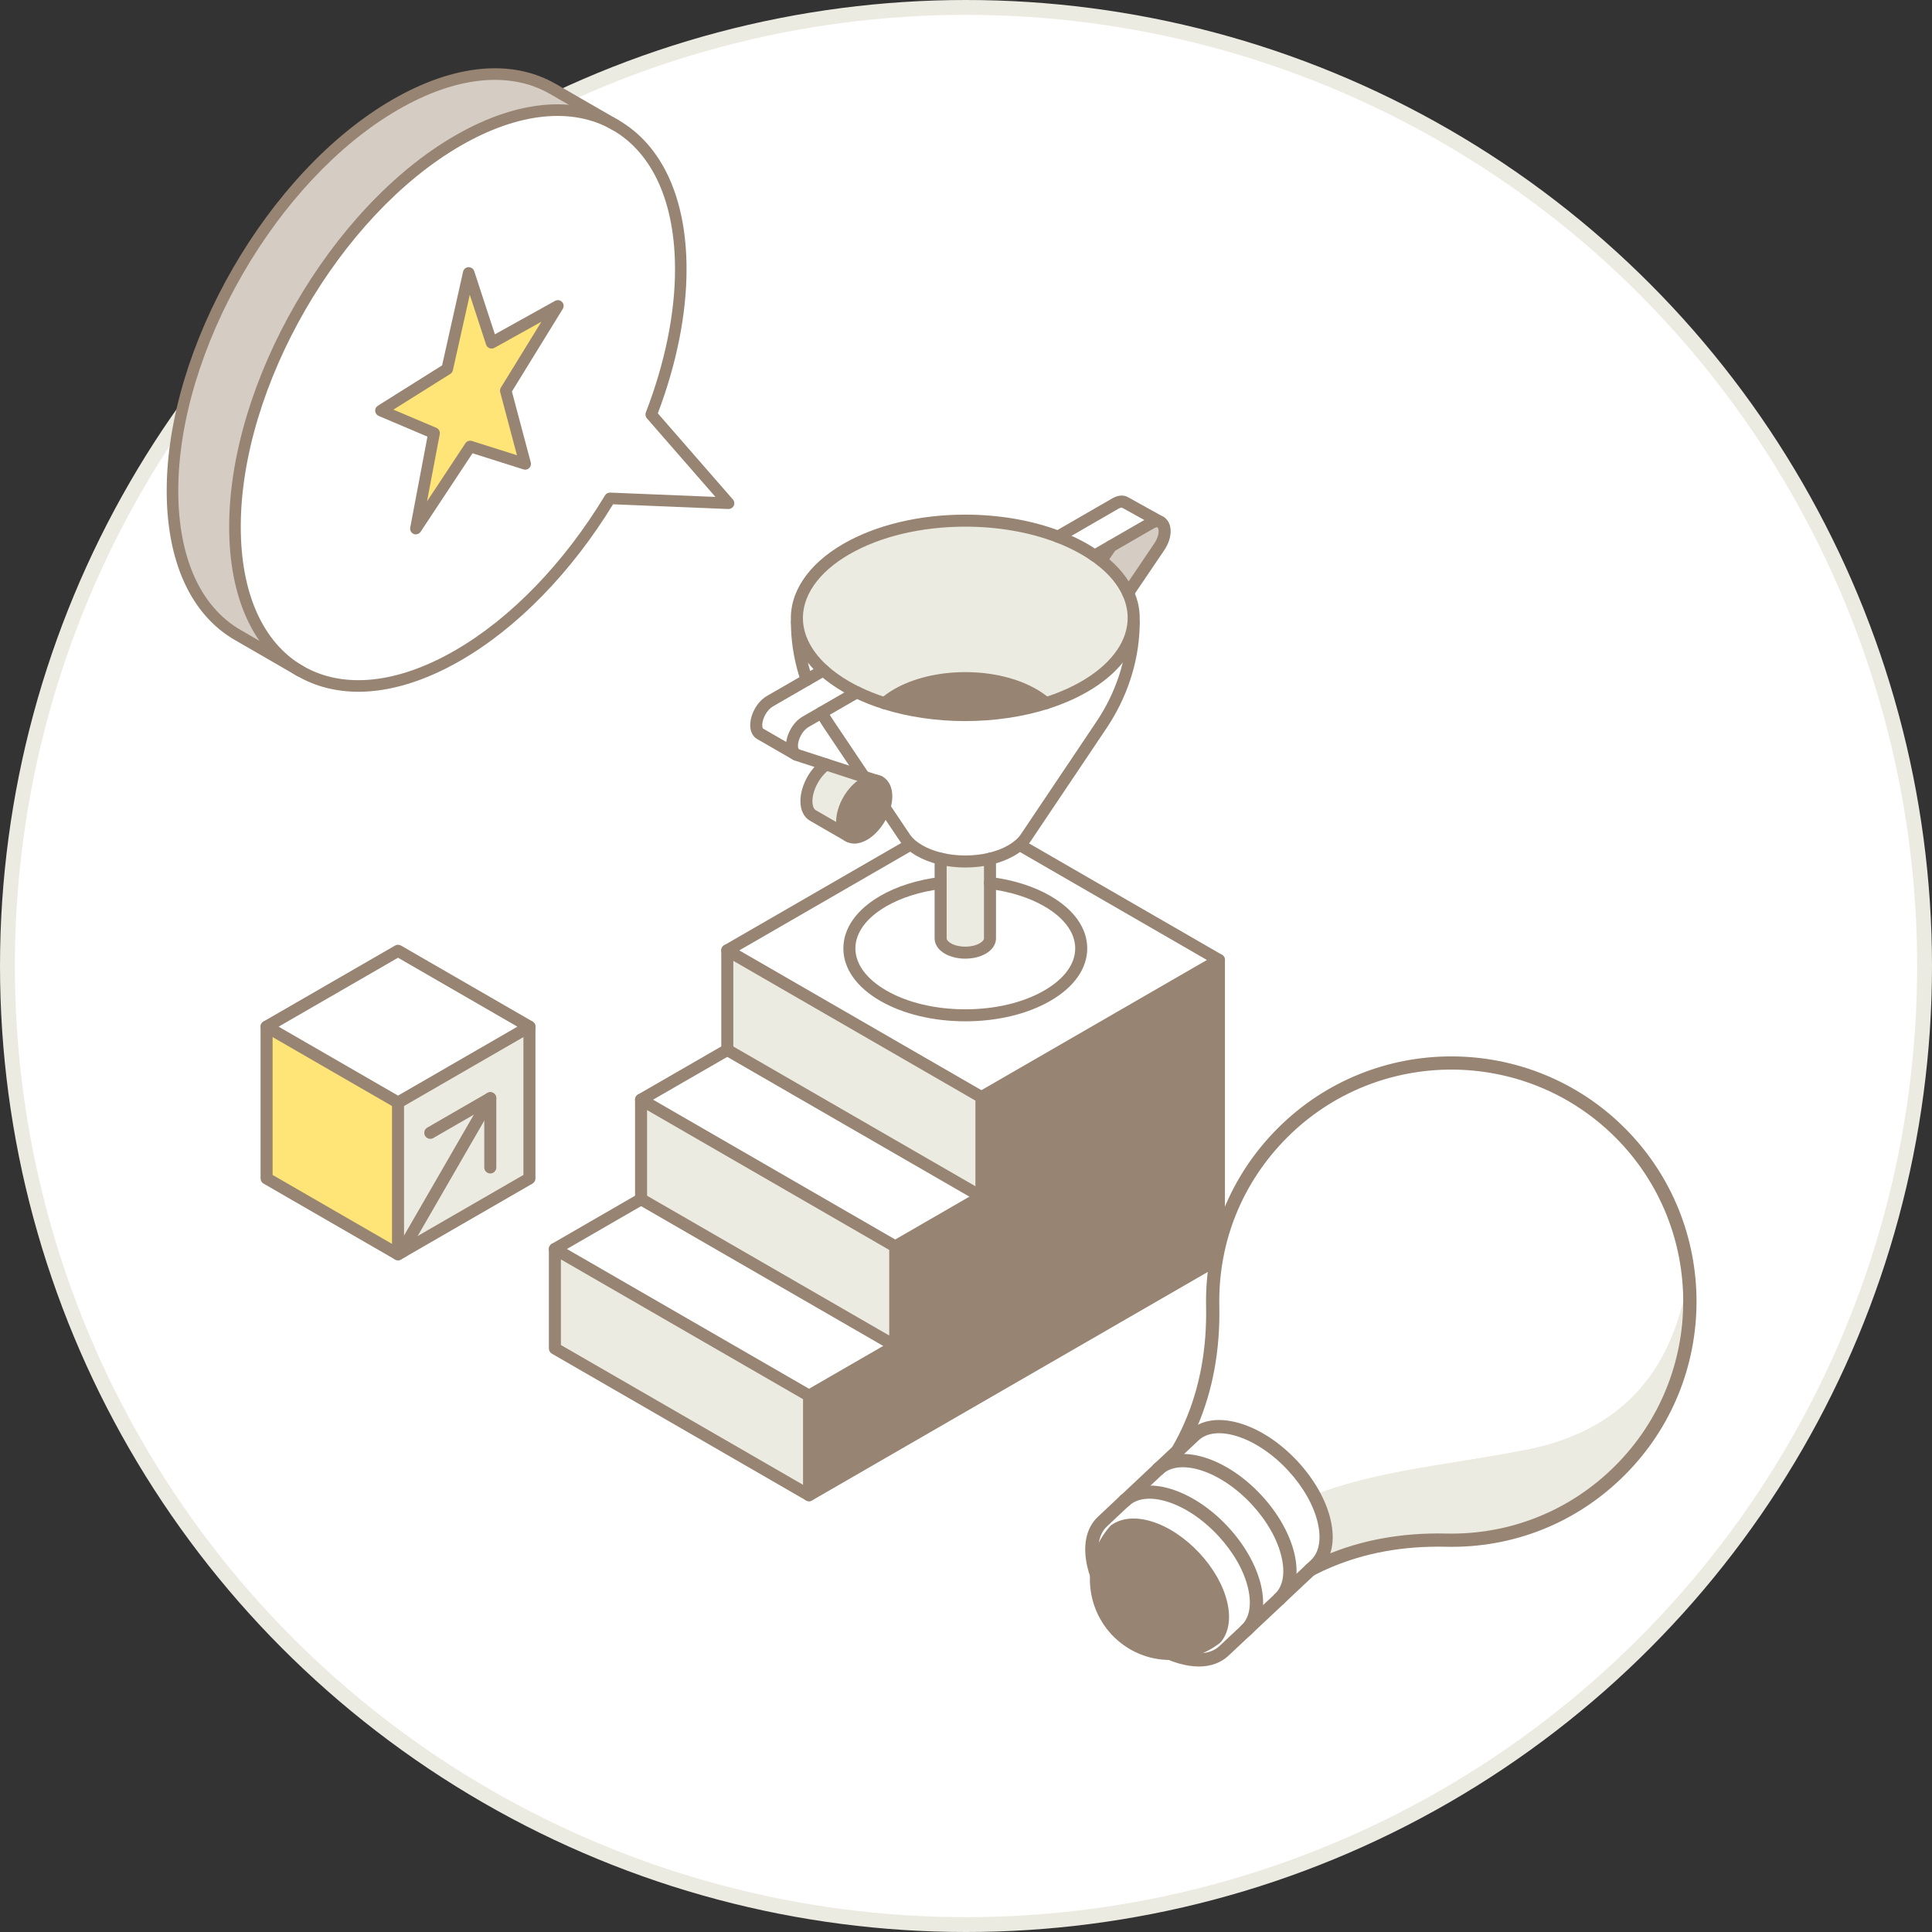 <svg width="260" height="260" viewBox="0 0 260 260" fill="none" xmlns="http://www.w3.org/2000/svg">
<rect x="0" y="0" width="260" height="260" fill="#333333" stroke="none"/>
<g clip-path="url(#clip0_50_35283)">
<circle cx="130" cy="130" r="129" fill="white" stroke="#ECEBE2" stroke-width="2"/>
<path d="M61.62 18.927C69.904 14.149 77.401 13.692 82.832 16.826C88.259 19.959 91.621 26.683 91.621 36.249C91.621 42.526 90.163 49.244 87.641 55.781L98.053 67.723L82.091 67.069C76.732 75.946 69.536 83.644 61.625 88.21C53.34 92.988 45.843 93.444 40.417 90.311L40.334 90.264C34.954 87.105 31.629 80.407 31.629 70.888C31.629 51.755 45.055 28.493 61.625 18.927H61.62Z" fill="white"/>
<path d="M31.998 85.456C26.571 82.323 23.215 75.605 23.215 66.038C23.215 46.906 36.641 23.644 53.211 14.078C61.495 9.294 68.992 8.838 74.424 11.976L82.828 16.827C77.396 13.694 69.9 14.15 61.615 18.928C45.045 28.494 31.619 51.756 31.619 70.889C31.619 80.409 34.944 87.106 40.324 90.265L31.993 85.456H31.998Z" fill="#D5CDC4"/>
<path d="M48.214 93.092C45.226 93.092 42.461 92.392 40.017 90.981C40.007 90.981 40.002 90.97 39.991 90.965C39.97 90.955 39.95 90.944 39.929 90.934C34.067 87.494 30.84 80.371 30.84 70.888C30.84 51.538 44.473 27.923 61.225 18.253C69.494 13.48 77.302 12.738 83.216 16.152C89.135 19.565 92.393 26.704 92.393 36.249C92.393 42.252 91.06 48.939 88.528 55.626L98.629 67.215C98.831 67.449 98.878 67.781 98.743 68.061C98.608 68.341 98.317 68.507 98.011 68.502L82.505 67.864C76.897 77.025 69.629 84.48 61.998 88.885C57.147 91.686 52.452 93.097 48.209 93.097L48.214 93.092ZM40.743 89.606C40.743 89.606 40.78 89.626 40.8 89.637C46.211 92.76 53.469 92.013 61.23 87.536C68.742 83.199 75.911 75.785 81.421 66.665C81.566 66.422 81.841 66.276 82.121 66.292L96.279 66.873L87.055 56.295C86.863 56.077 86.811 55.771 86.915 55.501C89.483 48.845 90.842 42.189 90.842 36.249C90.842 27.285 87.859 20.629 82.443 17.501C77.027 14.378 69.769 15.125 62.008 19.602C45.682 29.028 32.401 52.036 32.401 70.888C32.401 79.801 35.358 86.446 40.723 89.595C40.728 89.595 40.738 89.606 40.743 89.606Z" fill="#978472"/>
<path d="M40.404 91.09C40.274 91.09 40.139 91.059 40.015 90.987L31.606 86.131C25.692 82.717 22.434 75.584 22.434 66.038C22.434 46.688 36.067 23.073 52.819 13.403C61.083 8.63 68.89 7.883 74.809 11.302L83.214 16.153C83.587 16.365 83.712 16.843 83.499 17.216C83.286 17.59 82.809 17.714 82.436 17.501L74.031 12.651C68.615 9.523 61.358 10.27 53.597 14.752C37.271 24.178 23.99 47.186 23.99 66.038C23.99 75.003 26.973 81.659 32.384 84.782L40.793 89.638C41.167 89.85 41.291 90.328 41.078 90.701C40.933 90.95 40.674 91.09 40.404 91.09Z" fill="#978472"/>
<path d="M75.087 41.168L68.068 52.571L70.687 62.438L63.279 60.093L55.975 71.143L58.413 58.293L51.27 55.263L60.193 49.666L63.087 36.738L66.159 46.133L75.087 41.168Z" fill="#FFE477"/>
<path d="M55.969 71.921C55.87 71.921 55.772 71.9 55.678 71.864C55.336 71.724 55.139 71.361 55.206 70.998L57.525 58.76L50.962 55.974C50.698 55.859 50.511 55.611 50.49 55.32C50.47 55.029 50.605 54.755 50.853 54.599L59.496 49.172L62.319 36.561C62.396 36.218 62.692 35.969 63.04 35.954C63.392 35.944 63.709 36.156 63.818 36.488L66.599 44.991L74.697 40.488C75.008 40.317 75.392 40.374 75.636 40.628C75.879 40.882 75.921 41.272 75.734 41.572L68.891 52.69L71.428 62.23C71.501 62.505 71.418 62.796 71.216 62.993C71.008 63.19 70.712 63.257 70.443 63.169L63.59 61.001L56.607 71.563C56.462 71.786 56.212 71.91 55.958 71.91L55.969 71.921ZM52.949 55.128L58.718 57.572C59.055 57.717 59.247 58.075 59.18 58.433L57.463 67.48L62.63 59.657C62.822 59.367 63.18 59.237 63.512 59.346L69.571 61.265L67.314 52.773C67.257 52.565 67.294 52.347 67.403 52.166L72.86 43.295L66.536 46.812C66.334 46.926 66.09 46.942 65.872 46.859C65.654 46.776 65.488 46.599 65.416 46.376L63.221 39.668L60.944 49.837C60.897 50.039 60.773 50.215 60.596 50.324L52.939 55.128H52.949Z" fill="#978472"/>
<path d="M54.002 168.542L53.565 168.796V148.375L71.25 138.165V158.586L54.002 168.542Z" fill="#ECEBE2"/>
<path d="M53.563 148.375V168.796L35.875 158.586V138.165L53.563 148.375Z" fill="#FFE477"/>
<path d="M71.248 138.164L53.563 148.375L35.875 138.164L53.563 127.951L71.248 138.164Z" fill="white"/>
<path d="M53.564 149.184C53.423 149.184 53.283 149.149 53.159 149.076L35.471 138.865C35.22 138.72 35.066 138.453 35.066 138.164C35.066 137.875 35.22 137.608 35.471 137.463L53.159 127.252C53.41 127.107 53.718 127.107 53.968 127.252L71.654 137.463C71.904 137.608 72.058 137.875 72.058 138.164C72.058 138.453 71.904 138.72 71.654 138.865L53.968 149.076C53.844 149.149 53.704 149.184 53.564 149.184ZM37.494 138.164L53.564 147.441L69.63 138.164L53.564 128.887L37.494 138.164Z" fill="#978472"/>
<path d="M53.565 169.605C53.117 169.605 52.756 169.243 52.756 168.795V148.375C52.756 147.927 53.117 147.565 53.565 147.565C54.013 147.565 54.374 147.927 54.374 148.375V168.795C54.374 169.243 54.013 169.605 53.565 169.605Z" fill="#978472"/>
<path d="M53.564 169.605C53.423 169.605 53.283 169.569 53.159 169.497L35.471 159.286C35.22 159.141 35.066 158.874 35.066 158.585V138.164C35.066 137.716 35.428 137.355 35.876 137.355C36.324 137.355 36.685 137.716 36.685 138.164V158.118L53.564 167.862L70.44 158.118V138.164C70.44 137.716 70.801 137.355 71.249 137.355C71.697 137.355 72.058 137.716 72.058 138.164V158.585C72.058 158.874 71.904 159.141 71.654 159.286L53.968 169.497C53.844 169.569 53.704 169.605 53.564 169.605Z" fill="#978472"/>
<path d="M54 169.351C53.862 169.351 53.722 169.315 53.595 169.243C53.207 169.019 53.075 168.525 53.298 168.137L65.281 147.384C65.505 146.996 66.001 146.864 66.387 147.087C66.775 147.311 66.908 147.805 66.684 148.193L54.701 168.946C54.553 169.205 54.28 169.351 54 169.351Z" fill="#978472"/>
<path d="M65.98 157.921C65.532 157.921 65.171 157.56 65.171 157.112V149.192L58.311 153.152C57.925 153.376 57.428 153.244 57.205 152.855C56.981 152.467 57.113 151.973 57.501 151.749L65.575 147.088C65.826 146.942 66.134 146.942 66.385 147.088C66.635 147.233 66.789 147.5 66.789 147.789V157.112C66.789 157.56 66.428 157.921 65.98 157.921Z" fill="#978472"/>
<path d="M132.08 147.646L97.877 127.9V141.296L132.08 161.04V147.646Z" fill="#ECEBE2"/>
<path d="M86.272 161.383L120.477 181.129V167.741L86.272 147.989V161.383Z" fill="#ECEBE2"/>
<path d="M120.478 181.129L86.273 161.383L74.676 168.084L108.881 187.827L120.478 181.129Z" fill="white"/>
<path d="M86.272 147.989L120.477 167.74L132.079 161.039L97.876 141.296L86.272 147.989Z" fill="white"/>
<path d="M108.881 187.826L74.676 168.083V181.471L108.881 201.217V187.826Z" fill="#ECEBE2"/>
<path d="M129.835 109.446L97.877 127.9L132.08 147.646L164.04 129.192L129.835 109.446Z" fill="white"/>
<path d="M108.881 187.827V201.218L164.041 169.373V129.192L132.08 147.647V161.04L120.478 167.741V181.129L108.881 187.827Z" fill="#978472"/>
<path d="M108.88 202.029C108.739 202.029 108.602 201.994 108.475 201.921C108.224 201.776 108.07 201.509 108.07 201.22V187.827C108.07 187.538 108.224 187.271 108.475 187.125L119.667 180.662V167.74C119.667 167.452 119.821 167.185 120.072 167.039L131.267 160.573V147.646C131.267 147.357 131.421 147.09 131.671 146.945L163.632 128.491C163.883 128.345 164.191 128.345 164.442 128.491C164.692 128.636 164.846 128.903 164.846 129.192V169.372C164.846 169.661 164.692 169.928 164.442 170.074L109.282 201.921C109.157 201.994 109.017 202.029 108.877 202.029H108.88ZM109.689 188.293V199.817L163.23 168.906V130.595L132.888 148.113V161.04C132.888 161.328 132.734 161.595 132.483 161.741L121.288 168.207V181.128C121.288 181.417 121.135 181.684 120.884 181.83L109.692 188.293H109.689Z" fill="#978472"/>
<path d="M108.88 202.029C108.742 202.029 108.602 201.994 108.475 201.921L74.27 182.172C74.019 182.027 73.865 181.76 73.865 181.471V168.083C73.865 167.794 74.019 167.527 74.27 167.382L85.462 160.915V147.989C85.462 147.7 85.616 147.433 85.867 147.287L97.067 140.827V127.897C97.067 127.608 97.221 127.341 97.472 127.196L129.43 108.742C129.681 108.596 129.988 108.596 130.239 108.742L164.445 128.488C164.833 128.712 164.965 129.205 164.741 129.594C164.517 129.98 164.024 130.114 163.635 129.891L129.835 110.376L98.686 128.364V141.293C98.686 141.582 98.532 141.849 98.281 141.995L87.081 148.455V161.382C87.081 161.671 86.927 161.938 86.676 162.083L75.484 168.55V181.004L109.284 200.519C109.673 200.742 109.805 201.236 109.581 201.625C109.433 201.884 109.16 202.029 108.88 202.029Z" fill="#978472"/>
<path d="M132.075 148.456C131.938 148.456 131.798 148.421 131.671 148.348L97.468 128.602C97.08 128.378 96.948 127.884 97.171 127.495C97.395 127.107 97.892 126.975 98.277 127.199L132.48 146.945C132.868 147.169 133.001 147.663 132.777 148.051C132.628 148.31 132.356 148.456 132.075 148.456Z" fill="#978472"/>
<path d="M120.475 168.55C120.337 168.55 120.197 168.515 120.07 168.443L85.865 148.691C85.476 148.467 85.344 147.973 85.568 147.585C85.792 147.196 86.285 147.064 86.674 147.288L120.879 167.04C121.268 167.264 121.4 167.757 121.176 168.146C121.028 168.405 120.755 168.55 120.475 168.55Z" fill="#978472"/>
<path d="M108.879 188.637C108.741 188.637 108.601 188.602 108.474 188.529L74.269 168.785C73.88 168.561 73.748 168.068 73.972 167.679C74.196 167.293 74.69 167.161 75.078 167.383L109.284 187.126C109.672 187.35 109.804 187.844 109.58 188.232C109.432 188.491 109.159 188.637 108.879 188.637Z" fill="#978472"/>
<path d="M120.475 181.938C120.337 181.938 120.197 181.903 120.07 181.83L85.865 162.083C85.476 161.86 85.344 161.366 85.568 160.977C85.792 160.589 86.285 160.457 86.674 160.681L120.879 180.427C121.268 180.651 121.4 181.145 121.176 181.533C121.028 181.792 120.755 181.938 120.475 181.938Z" fill="#978472"/>
<path d="M132.075 161.849C131.938 161.849 131.798 161.814 131.671 161.741L97.468 141.998C97.08 141.774 96.948 141.28 97.171 140.892C97.395 140.503 97.892 140.374 98.277 140.595L132.48 160.339C132.868 160.562 133.001 161.056 132.777 161.445C132.628 161.704 132.356 161.849 132.075 161.849Z" fill="#978472"/>
<path d="M103.627 94.353C101.949 95.319 101.175 98.102 102.303 98.755L107.107 101.526C105.979 100.873 106.754 98.094 108.431 97.123L115.305 93.155C114.817 92.918 114.342 92.667 113.881 92.4C112.702 91.72 111.677 90.978 110.813 90.201L103.627 94.35V94.353Z" fill="white"/>
<path d="M107.264 83.737H107.242C107.242 83.967 107.245 84.199 107.253 84.433C107.331 86.85 107.779 89.23 108.561 91.504L110.811 90.203C108.621 88.231 107.436 85.995 107.264 83.737Z" fill="white"/>
<path d="M113.882 73.897C109.196 76.602 106.992 80.193 107.265 83.737C107.44 85.995 108.622 88.231 110.812 90.203C111.675 90.983 112.7 91.722 113.879 92.402C114.338 92.666 114.812 92.917 115.303 93.157C116.482 93.734 117.739 94.225 119.05 94.641C119.528 94.22 120.086 93.823 120.726 93.457C123.261 91.992 126.582 91.261 129.905 91.261C133.229 91.261 136.55 91.992 139.085 93.457C139.725 93.826 140.283 94.223 140.76 94.641C142.616 94.055 144.362 93.311 145.932 92.404C150.097 90.001 152.306 86.888 152.549 83.74C152.649 82.415 152.409 81.083 151.815 79.793C151.111 78.253 149.908 76.764 148.209 75.431C147.925 75.21 147.626 74.989 147.316 74.776C146.881 74.476 146.42 74.185 145.932 73.902C144.828 73.263 143.636 72.704 142.384 72.227C138.611 70.786 134.259 70.071 129.908 70.071C124.108 70.071 118.306 71.347 113.885 73.904L113.882 73.897Z" fill="#ECEBE2"/>
<path d="M108.523 107.817C108.523 108.764 108.858 109.43 109.395 109.743L114.145 112.486C113.641 112.16 113.328 111.507 113.328 110.593C113.328 108.696 114.66 106.395 116.301 105.443C116.446 105.359 116.589 105.287 116.729 105.23L116.257 104.526L111.172 102.875C109.683 103.922 108.523 106.047 108.523 107.817Z" fill="#ECEBE2"/>
<path d="M115.305 93.159L110.555 95.905C110.873 96.463 111.213 97.011 111.574 97.55L116.26 104.526L117.895 105.057C118.062 105.082 118.213 105.13 118.353 105.206H118.359C118.925 105.505 119.276 106.185 119.276 107.159C119.276 107.642 119.19 108.154 119.033 108.661L121.758 112.721C122.184 113.355 122.839 113.951 123.727 114.461C124.574 114.949 125.542 115.316 126.584 115.562C127.647 115.813 128.774 115.94 129.904 115.94C131.035 115.94 132.162 115.813 133.225 115.562C134.266 115.316 135.235 114.949 136.082 114.461C136.969 113.951 137.625 113.355 138.051 112.721L148.234 97.55C150.846 93.655 152.4 89.123 152.553 84.437C152.561 84.203 152.564 83.971 152.564 83.741H152.542C152.3 86.892 150.093 90.002 145.925 92.406C144.355 93.312 142.61 94.059 140.754 94.642C137.382 95.705 133.641 96.234 129.902 96.234C126.163 96.234 122.419 95.705 119.049 94.642C117.738 94.227 116.481 93.736 115.302 93.159H115.305Z" fill="white"/>
<path d="M113.33 110.59C113.33 111.505 113.64 112.157 114.147 112.484L114.201 112.514C114.738 112.824 115.483 112.778 116.303 112.306C117.528 111.602 118.577 110.14 119.033 108.659C119.189 108.152 119.276 107.639 119.276 107.156C119.276 106.18 118.922 105.503 118.358 105.206H118.353L117.894 105.055C117.549 105.001 117.155 105.055 116.734 105.227C116.594 105.284 116.451 105.357 116.306 105.44C114.665 106.393 113.333 108.694 113.333 110.59H113.33Z" fill="#978472"/>
<path d="M117.893 105.057L116.258 104.525L116.73 105.229C117.153 105.057 117.547 105.003 117.89 105.057H117.893Z" fill="white"/>
<path d="M117.891 105.057L118.349 105.205C118.209 105.132 118.058 105.081 117.891 105.057Z" fill="white"/>
<path d="M118.873 121.262C112.782 124.777 112.782 130.482 118.873 133.997C121.919 135.756 125.911 136.635 129.903 136.635C133.896 136.635 137.888 135.756 140.934 133.997C147.025 130.482 147.025 124.777 140.934 121.262C138.738 119.991 136.049 119.182 133.224 118.829V126.29C133.224 126.781 132.903 127.275 132.25 127.644C130.955 128.394 128.849 128.394 127.554 127.644C126.904 127.272 126.577 126.781 126.577 126.29V118.829C123.753 119.185 121.063 119.991 118.868 121.262H118.873Z" fill="white"/>
<path d="M120.728 93.455C120.089 93.824 119.53 94.221 119.053 94.639C122.425 95.702 126.166 96.23 129.905 96.23C133.644 96.23 137.388 95.702 140.757 94.639C140.28 94.218 139.722 93.822 139.082 93.455C136.547 91.99 133.226 91.259 129.902 91.259C126.579 91.259 123.258 91.99 120.723 93.455H120.728Z" fill="#978472"/>
<path d="M126.584 118.829V126.291C126.584 126.782 126.91 127.275 127.561 127.645C128.855 128.395 130.962 128.395 132.257 127.645C132.907 127.273 133.231 126.782 133.231 126.291V115.562C132.168 115.813 131.04 115.94 129.91 115.94C128.78 115.94 127.652 115.813 126.589 115.562V118.829H126.584Z" fill="#ECEBE2"/>
<path d="M142.381 72.222C143.635 72.7 144.825 73.258 145.928 73.897C146.416 74.178 146.878 74.469 147.312 74.771L154.873 70.407C155.391 70.107 155.823 70.078 156.141 70.242L151.393 67.612C151.078 67.434 150.635 67.455 150.104 67.763L142.381 72.222Z" fill="white"/>
<path d="M147.312 74.771C147.623 74.984 147.919 75.206 148.205 75.427L149.506 73.503L147.312 74.769V74.771Z" fill="white"/>
<path d="M149.505 73.503L148.205 75.426C149.902 76.764 151.108 78.248 151.812 79.788L156.015 73.57C156.994 72.119 156.899 70.632 156.141 70.241C155.826 70.077 155.394 70.104 154.873 70.406L149.505 73.503Z" fill="#D5CDC4"/>
<path d="M129.906 97.042C126.021 97.042 122.185 96.479 118.808 95.413C117.443 94.981 116.145 94.469 114.95 93.886C114.438 93.638 113.944 93.374 113.478 93.107C112.272 92.411 111.193 91.636 110.273 90.808C107.972 88.734 106.653 86.311 106.458 83.803C106.151 79.816 108.708 75.953 113.478 73.198C117.872 70.657 123.707 69.257 129.906 69.257C134.465 69.257 138.878 70.021 142.671 71.467C143.984 71.968 145.217 72.551 146.337 73.198C146.817 73.474 147.3 73.781 147.772 74.105C148.098 74.329 148.408 74.558 148.705 74.79C150.472 76.174 151.764 77.744 152.549 79.451C153.197 80.865 153.466 82.327 153.353 83.797C153.081 87.342 150.588 90.646 146.334 93.101C144.745 94.018 142.951 94.795 141.001 95.41C137.618 96.476 133.78 97.04 129.906 97.04V97.042ZM129.906 70.876C123.987 70.876 118.441 72.198 114.287 74.601C110.079 77.029 107.813 80.339 108.072 83.679C108.233 85.766 109.369 87.817 111.355 89.605C112.191 90.358 113.178 91.064 114.284 91.704C114.718 91.955 115.18 92.198 115.657 92.432C116.782 92.98 118.004 93.463 119.294 93.87C122.514 94.887 126.183 95.424 129.903 95.424C133.623 95.424 137.286 94.887 140.513 93.867C142.35 93.287 144.036 92.559 145.522 91.701C149.299 89.522 151.505 86.67 151.737 83.676C151.829 82.481 151.605 81.288 151.074 80.129C150.399 78.656 149.264 77.288 147.702 76.066C147.432 75.853 147.149 75.642 146.849 75.44C146.412 75.141 145.964 74.858 145.522 74.601C144.475 73.994 143.321 73.449 142.088 72.98C138.479 71.604 134.265 70.876 129.9 70.876H129.906Z" fill="#978472"/>
<path d="M119.053 95.449C118.829 95.449 118.605 95.358 118.443 95.174C118.149 94.84 118.181 94.327 118.516 94.033C119.037 93.575 119.644 93.146 120.321 92.754C122.894 91.268 126.296 90.451 129.905 90.451C133.514 90.451 136.916 91.268 139.49 92.754C140.167 93.146 140.774 93.575 141.294 94.033C141.629 94.327 141.664 94.84 141.367 95.174C141.073 95.509 140.561 95.544 140.226 95.247C139.786 94.859 139.266 94.492 138.683 94.154C136.352 92.808 133.237 92.067 129.908 92.067C126.579 92.067 123.466 92.808 121.133 94.154C120.547 94.492 120.029 94.859 119.587 95.247C119.433 95.382 119.242 95.449 119.053 95.449Z" fill="#978472"/>
<path d="M129.905 137.444C125.6 137.444 121.538 136.467 118.47 134.698C115.263 132.847 113.496 130.336 113.496 127.63C113.496 124.924 115.263 122.413 118.47 120.562C120.68 119.284 123.45 118.407 126.482 118.027C126.927 117.973 127.329 118.286 127.386 118.728C127.443 119.17 127.127 119.575 126.685 119.632C123.866 119.985 121.303 120.792 119.28 121.962C116.593 123.513 115.115 125.526 115.115 127.63C115.115 129.734 116.593 131.746 119.28 133.298C122.104 134.93 125.878 135.828 129.905 135.828C133.933 135.828 137.707 134.93 140.531 133.298C143.218 131.746 144.696 129.734 144.696 127.63C144.696 125.526 143.218 123.513 140.531 121.962C138.505 120.792 135.945 119.985 133.126 119.632C132.684 119.575 132.368 119.17 132.425 118.728C132.482 118.286 132.886 117.973 133.329 118.027C136.361 118.407 139.131 119.284 141.341 120.562C144.548 122.413 146.315 124.924 146.315 127.63C146.315 130.336 144.548 132.847 141.341 134.698C138.273 136.47 134.211 137.444 129.905 137.444Z" fill="#978472"/>
<path d="M129.906 116.746C128.697 116.746 127.518 116.611 126.399 116.347C125.252 116.077 124.219 115.675 123.323 115.16C122.35 114.599 121.597 113.93 121.087 113.169L118.36 109.109C118.112 108.737 118.209 108.235 118.581 107.987C118.951 107.739 119.455 107.836 119.703 108.208L122.431 112.268C122.803 112.821 123.375 113.323 124.133 113.757C124.893 114.197 125.781 114.537 126.774 114.772C128.77 115.244 131.049 115.244 133.046 114.772C134.038 114.537 134.926 114.197 135.684 113.757C136.442 113.32 137.014 112.819 137.386 112.266L147.569 97.094C150.159 93.231 151.605 88.843 151.751 84.405C151.759 84.178 151.761 83.954 151.761 83.736C151.761 83.288 152.123 82.927 152.571 82.927C153.018 82.927 153.38 83.288 153.38 83.736C153.38 83.973 153.377 84.216 153.369 84.459C153.213 89.199 151.672 93.879 148.913 97.995L138.727 113.169C138.217 113.93 137.464 114.599 136.49 115.16C135.595 115.675 134.562 116.077 133.415 116.347C132.296 116.611 131.114 116.746 129.908 116.746H129.906Z" fill="#978472"/>
<path d="M116.732 106.039C116.473 106.039 116.217 105.912 116.06 105.68L110.902 97.998C110.541 97.461 110.19 96.889 109.853 96.303C109.632 95.915 109.764 95.421 110.153 95.197C110.538 94.976 111.035 95.108 111.256 95.497C111.574 96.05 111.906 96.587 112.246 97.094L117.404 104.774C117.652 105.143 117.555 105.648 117.182 105.896C117.045 105.988 116.888 106.034 116.732 106.034V106.039Z" fill="#978472"/>
<path d="M108.566 92.314C108.229 92.314 107.916 92.104 107.8 91.767C106.982 89.393 106.529 86.933 106.448 84.459C106.44 84.216 106.438 83.973 106.438 83.736C106.438 83.288 106.799 82.927 107.247 82.927C107.695 82.927 108.056 83.288 108.056 83.736C108.056 83.957 108.059 84.178 108.067 84.405C108.142 86.717 108.569 89.015 109.332 91.238C109.478 91.662 109.251 92.12 108.83 92.266C108.744 92.295 108.655 92.309 108.569 92.309L108.566 92.314Z" fill="#978472"/>
<path d="M129.913 129.015C128.92 129.015 127.93 128.791 127.156 128.343C126.282 127.844 125.777 127.094 125.777 126.287V115.559C125.777 115.111 126.139 114.75 126.587 114.75C127.034 114.75 127.396 115.111 127.396 115.559V126.287C127.396 126.49 127.614 126.741 127.962 126.94C129.02 127.552 130.798 127.552 131.85 126.94C132.208 126.735 132.419 126.492 132.419 126.285V115.556C132.419 115.109 132.78 114.747 133.228 114.747C133.676 114.747 134.037 115.109 134.037 115.556V126.285C134.037 127.091 133.533 127.841 132.656 128.343C131.887 128.788 130.897 129.012 129.907 129.012L129.913 129.015Z" fill="#978472"/>
<path d="M118.351 106.016C118.267 106.016 118.184 106.002 118.1 105.975L107.043 102.382C106.921 102.341 106.805 102.29 106.692 102.225C106.091 101.867 105.764 101.192 105.77 100.326C105.78 99.061 106.573 97.265 108.025 96.426L114.898 92.457C115.284 92.234 115.78 92.366 116.004 92.754C116.228 93.14 116.096 93.636 115.707 93.86L108.834 97.828C107.949 98.341 107.394 99.531 107.385 100.34C107.385 100.623 107.453 100.796 107.518 100.836L118.597 104.437C119.02 104.575 119.255 105.034 119.117 105.457C119.007 105.8 118.688 106.016 118.348 106.016H118.351Z" fill="#978472"/>
<path d="M114.974 113.525C114.553 113.525 114.154 113.423 113.797 113.215L113.787 113.209C113.76 113.196 113.735 113.182 113.708 113.166C112.942 112.673 112.521 111.761 112.521 110.593C112.521 108.413 114.005 105.842 115.896 104.744C116.074 104.642 116.252 104.553 116.425 104.483C116.975 104.259 117.509 104.183 118.014 104.259C118.273 104.299 118.513 104.378 118.729 104.491C119.589 104.944 120.083 105.915 120.083 107.159C120.083 107.714 119.988 108.3 119.805 108.899C119.279 110.614 118.062 112.227 116.705 113.01C116.109 113.352 115.521 113.528 114.974 113.528V113.525ZM114.569 111.793C114.569 111.793 114.593 111.807 114.607 111.815C114.903 111.985 115.373 111.909 115.899 111.607C116.905 111.027 117.852 109.748 118.259 108.424C118.397 107.979 118.467 107.553 118.467 107.159C118.467 106.536 118.289 106.088 117.981 105.923C117.919 105.891 117.852 105.869 117.771 105.856C117.566 105.826 117.31 105.867 117.04 105.977C116.932 106.02 116.821 106.077 116.711 106.142C115.319 106.951 114.143 108.988 114.143 110.59C114.143 111.167 114.299 111.604 114.572 111.793H114.569Z" fill="#978472"/>
<path d="M114.2 113.326C114.062 113.326 113.922 113.291 113.795 113.218L108.991 110.445C108.179 109.976 107.715 109.018 107.715 107.818C107.715 105.789 108.975 103.434 110.709 102.215C111.073 101.956 111.58 102.045 111.837 102.412C112.093 102.779 112.004 103.283 111.64 103.539C110.348 104.448 109.333 106.329 109.333 107.82C109.333 108.427 109.503 108.872 109.8 109.045L114.604 111.818C114.99 112.042 115.122 112.536 114.901 112.924C114.753 113.183 114.48 113.329 114.2 113.329V113.326Z" fill="#978472"/>
<path d="M107.106 102.338C106.968 102.338 106.828 102.303 106.701 102.23L101.897 99.46C101.293 99.109 100.961 98.442 100.961 97.585C100.961 96.311 101.754 94.499 103.222 93.654L110.408 89.505C110.794 89.281 111.29 89.414 111.514 89.802C111.738 90.188 111.606 90.684 111.217 90.908L104.031 95.057C103.165 95.556 102.579 96.77 102.579 97.587C102.579 97.86 102.644 98.024 102.706 98.059L107.511 100.83C107.899 101.054 108.031 101.547 107.807 101.936C107.656 102.195 107.387 102.34 107.106 102.34V102.338Z" fill="#978472"/>
<path d="M148.203 76.236C148.046 76.236 147.89 76.191 147.75 76.099C147.38 75.848 147.283 75.346 147.534 74.974L148.834 73.05C149.085 72.681 149.589 72.584 149.956 72.835C150.326 73.086 150.423 73.587 150.172 73.96L148.872 75.883C148.715 76.115 148.459 76.239 148.2 76.239L148.203 76.236Z" fill="#978472"/>
<path d="M151.814 80.601C151.657 80.601 151.501 80.555 151.361 80.464C150.991 80.213 150.894 79.711 151.145 79.339L155.348 73.121C155.901 72.301 155.984 71.564 155.887 71.184C155.849 71.038 155.795 70.976 155.771 70.963C155.739 70.947 155.577 70.936 155.28 71.108L147.719 75.473C147.333 75.697 146.837 75.565 146.613 75.176C146.389 74.788 146.521 74.294 146.91 74.07L154.471 69.706C155.453 69.136 156.173 69.347 156.516 69.525C156.977 69.762 157.311 70.21 157.457 70.782C157.7 71.737 157.414 72.951 156.691 74.025L152.485 80.242C152.329 80.474 152.073 80.599 151.814 80.599V80.601Z" fill="#978472"/>
<path d="M142.381 73.031C142.1 73.031 141.83 72.886 141.679 72.627C141.455 72.241 141.588 71.745 141.976 71.521L149.699 67.062C150.716 66.476 151.444 66.714 151.79 66.905L156.556 69.546C156.948 69.762 157.088 70.256 156.872 70.647C156.656 71.038 156.163 71.178 155.771 70.962L151.002 68.322C150.972 68.305 150.816 68.289 150.508 68.467L142.788 72.926C142.661 72.999 142.521 73.034 142.383 73.034L142.381 73.031Z" fill="#978472"/>
<path d="M204.034 195.33C194.708 197.11 185.375 197.887 176.796 201.156C177.437 202.325 177.924 203.523 178.203 204.71C178.814 207.332 178.327 209.391 177.046 210.595L176.357 211.242C176.5 211.165 176.648 211.094 176.785 211.016C177.39 210.714 178.013 210.417 178.636 210.156C183.637 208.003 189.101 207.13 194.571 207.255C203.019 207.451 211.533 204.324 217.982 197.887C225.19 190.703 228.263 180.949 227.219 171.563C225.356 183.299 219.311 192.821 204.034 195.324V195.33Z" fill="#ECEBE2"/>
<path d="M227.22 171.575C226.443 164.598 223.393 157.829 218.054 152.472C205.524 139.912 185.186 139.882 172.621 152.412C166.166 158.849 163.021 167.357 163.193 175.799C163.306 181.263 162.422 186.727 160.257 191.717C159.99 192.352 159.699 192.969 159.385 193.586C159.088 194.167 158.779 194.737 158.453 195.3L160.69 193.194C161.977 191.984 164.06 191.628 166.64 192.405C169.251 193.194 171.879 195.004 173.991 197.282C175.095 198.474 176.05 199.791 176.797 201.162C185.382 197.893 194.708 197.116 204.035 195.336C219.312 192.838 225.357 183.31 227.22 171.575Z" fill="white"/>
<path d="M178.198 204.71C178.809 207.332 178.322 209.391 177.041 210.595L172.176 215.163C173.452 213.959 173.938 211.9 173.321 209.29C172.716 206.709 171.156 204.063 169.115 201.856C167.009 199.578 164.38 197.768 161.764 196.973C159.242 196.214 157.196 196.54 155.902 197.679L160.69 193.182C161.978 191.972 164.06 191.616 166.641 192.393C169.251 193.182 171.879 194.992 173.991 197.27C176.032 199.477 177.599 202.123 178.198 204.704V204.71Z" fill="white"/>
<path d="M173.32 209.296C173.937 211.906 173.427 213.941 172.175 215.169L167.66 219.405C168.947 218.201 169.434 216.142 168.817 213.52C168.212 210.939 166.651 208.293 164.611 206.086C162.504 203.814 159.882 202.004 157.26 201.209C154.744 200.45 152.704 200.776 151.41 201.909L155.878 197.709C155.878 197.709 155.889 197.697 155.901 197.691C157.195 196.546 159.241 196.226 161.763 196.985C164.373 197.774 167.002 199.584 169.114 201.868C171.154 204.075 172.721 206.721 173.32 209.302V209.296Z" fill="white"/>
<path d="M168.817 213.513C169.434 216.135 168.948 218.194 167.66 219.399L164.706 222.175C163.887 222.946 162.748 223.373 161.36 223.379C160.565 223.379 159.693 223.255 158.755 222.964C158.334 222.834 157.907 222.679 157.48 222.501C159.651 222.501 161.828 221.801 163.638 220.377C164.468 219.345 164.747 217.767 164.285 215.815C163.786 213.673 162.487 211.472 160.79 209.639C159.034 207.752 156.857 206.24 154.679 205.581C152.757 205 151.161 205.178 150.081 205.955C148.551 207.669 147.72 209.793 147.59 211.965C147.43 211.532 147.305 211.093 147.198 210.654C146.581 208.037 147.074 205.979 148.361 204.774L151.381 201.932C151.381 201.932 151.404 201.915 151.41 201.903C152.704 200.77 154.745 200.443 157.26 201.203C159.877 201.992 162.499 203.801 164.611 206.079C166.652 208.286 168.218 210.932 168.817 213.513Z" fill="white"/>
<path d="M164.284 215.815C164.746 217.767 164.468 219.345 163.637 220.377C161.827 221.801 159.65 222.501 157.479 222.501C154.833 222.501 152.205 221.439 150.253 219.369C148.307 217.286 147.423 214.593 147.583 211.965C147.713 209.793 148.55 207.669 150.075 205.955C151.154 205.183 152.75 205 154.673 205.581C156.85 206.24 159.027 207.746 160.783 209.639C162.48 211.478 163.779 213.673 164.278 215.815H164.284Z" fill="#978472"/>
<path d="M176.353 212.138C176.039 212.138 175.73 211.966 175.57 211.67C175.339 211.236 175.499 210.697 175.932 210.465L176.359 210.24C177.065 209.884 177.694 209.593 178.293 209.344C183.176 207.244 188.658 206.247 194.591 206.378C203.158 206.573 211.268 203.34 217.355 197.271C229.547 185.109 229.582 165.299 217.426 153.101C205.264 140.909 185.442 140.886 173.256 153.042C167.169 159.111 163.912 167.186 164.09 175.782C164.209 181.709 163.2 187.185 161.082 192.068C160.809 192.702 160.519 193.331 160.186 193.984C159.86 194.613 159.552 195.188 159.231 195.74C158.988 196.167 158.442 196.31 158.015 196.066C157.588 195.823 157.446 195.277 157.689 194.85C157.991 194.322 158.294 193.77 158.602 193.171C158.911 192.56 159.19 191.973 159.445 191.368C161.462 186.716 162.423 181.484 162.31 175.818C162.126 166.735 165.567 158.197 172.005 151.784C184.891 138.934 205.833 138.963 218.696 151.849C231.546 164.741 231.51 185.684 218.624 198.534C212.187 204.954 203.656 208.365 194.561 208.157C188.883 208.027 183.651 208.976 178.999 210.981C178.43 211.219 177.842 211.492 177.196 211.818L176.786 212.031C176.65 212.103 176.508 212.138 176.365 212.138H176.353Z" fill="#978472"/>
<path d="M157.491 223.392H157.479C154.471 223.392 151.677 222.176 149.606 219.981C147.577 217.81 146.515 214.873 146.693 211.913C146.841 209.492 147.808 207.166 149.41 205.369C149.452 205.321 149.505 205.274 149.559 205.238C150.905 204.271 152.816 204.093 154.934 204.734C157.182 205.41 159.496 206.941 161.442 209.035C163.323 211.064 164.64 213.402 165.156 215.62C165.666 217.762 165.369 219.655 164.331 220.942C164.29 220.996 164.242 221.043 164.189 221.085C162.29 222.574 159.911 223.398 157.491 223.398V223.392ZM150.674 206.626C149.357 208.139 148.598 210.002 148.473 212.019C148.319 214.529 149.185 216.926 150.905 218.759C152.632 220.592 154.969 221.607 157.479 221.613H157.491C159.478 221.613 161.43 220.948 163.002 219.744C163.637 218.889 163.785 217.572 163.418 216.018C162.973 214.096 161.804 212.043 160.131 210.239C158.398 208.371 156.369 207.018 154.418 206.431C152.881 205.968 151.558 206.033 150.668 206.62L150.674 206.626Z" fill="#978472"/>
<path d="M161.324 224.271C160.434 224.271 159.485 224.117 158.494 223.82C158.019 223.672 157.562 223.506 157.129 223.322C156.678 223.132 156.465 222.604 156.661 222.153C156.851 221.702 157.379 221.488 157.829 221.684C158.203 221.844 158.607 221.987 159.016 222.117C159.847 222.367 160.612 222.497 161.353 222.491C162.481 222.491 163.43 222.153 164.094 221.53L171.552 214.529C171.908 214.191 172.472 214.209 172.81 214.571C173.148 214.927 173.13 215.49 172.768 215.829L165.311 222.829C164.314 223.767 162.943 224.265 161.359 224.271H161.324Z" fill="#978472"/>
<path d="M172.17 216.059C171.933 216.059 171.696 215.964 171.524 215.78C171.185 215.424 171.203 214.861 171.559 214.522L176.43 209.948C177.528 208.916 177.848 207.13 177.332 204.911C176.786 202.574 175.368 200.076 173.333 197.881C171.263 195.644 168.729 193.959 166.38 193.253C164.203 192.595 162.393 192.803 161.296 193.841L156.508 198.338C156.152 198.676 155.588 198.658 155.25 198.296C154.912 197.94 154.93 197.377 155.292 197.039L160.079 192.542C161.663 191.052 164.084 190.702 166.896 191.551C169.578 192.358 172.325 194.179 174.638 196.671C176.875 199.091 178.447 201.868 179.064 204.508C179.729 207.368 179.23 209.758 177.646 211.242L172.775 215.81C172.603 215.97 172.384 216.053 172.164 216.053L172.17 216.059Z" fill="#978472"/>
<path d="M151.408 202.8C151.171 202.8 150.934 202.705 150.762 202.521C150.424 202.165 150.441 201.602 150.803 201.263L155.271 197.063C155.627 196.725 156.19 196.743 156.528 197.105C156.867 197.461 156.849 198.024 156.493 198.362L152.025 202.563C151.853 202.723 151.634 202.806 151.414 202.806L151.408 202.8Z" fill="#978472"/>
<path d="M147.584 212.857C147.222 212.857 146.878 212.631 146.747 212.269C146.587 211.83 146.451 211.362 146.332 210.863C145.662 208.004 146.166 205.613 147.75 204.124L150.77 201.282C151.126 200.944 151.689 200.961 152.028 201.323C152.366 201.679 152.348 202.243 151.986 202.581L148.966 205.423C147.863 206.455 147.542 208.241 148.059 210.454C148.159 210.881 148.284 211.29 148.415 211.664C148.581 212.127 148.343 212.637 147.881 212.803C147.78 212.839 147.679 212.857 147.578 212.857H147.584Z" fill="#978472"/>
<path d="M172.166 216.06C171.958 216.06 171.75 215.989 171.584 215.841C171.216 215.514 171.169 214.963 171.495 214.595C171.513 214.571 171.549 214.541 171.566 214.518C172.664 213.48 172.978 211.7 172.456 209.499C171.91 207.155 170.487 204.657 168.458 202.462C166.393 200.232 163.86 198.541 161.504 197.829C159.374 197.188 157.595 197.378 156.491 198.351C156.473 198.363 156.462 198.375 156.45 198.387C156.396 198.428 156.337 198.47 156.284 198.493C155.844 198.713 155.311 198.535 155.091 198.096C154.895 197.71 155.014 197.253 155.34 196.992C156.924 195.61 159.297 195.296 162.026 196.114C164.714 196.927 167.467 198.748 169.769 201.24C172.005 203.655 173.572 206.437 174.195 209.077C174.865 211.913 174.373 214.298 172.8 215.793C172.628 215.959 172.397 216.048 172.172 216.048L172.166 216.06Z" fill="#978472"/>
<path d="M167.659 220.29C167.422 220.29 167.184 220.195 167.012 220.011C166.674 219.655 166.692 219.092 167.054 218.753C168.157 217.721 168.472 215.935 167.956 213.722C167.41 211.379 165.992 208.887 163.957 206.692C161.857 204.432 159.389 202.782 157.004 202.065C154.886 201.424 153.106 201.608 152.002 202.581C151.658 202.931 151.107 202.931 150.756 202.593C150.401 202.248 150.406 201.679 150.745 201.323C150.768 201.299 150.816 201.258 150.845 201.234C152.489 199.869 154.826 199.549 157.526 200.362C160.207 201.175 162.96 202.99 165.268 205.482C167.505 207.902 169.077 210.685 169.694 213.319C170.364 216.179 169.866 218.57 168.276 220.059C168.104 220.219 167.884 220.302 167.665 220.302L167.659 220.29Z" fill="#978472"/>
</g>
<defs>
<clipPath id="clip0_50_35283">
<rect width="260" height="260" fill="white"/>
</clipPath>
</defs>
</svg>
